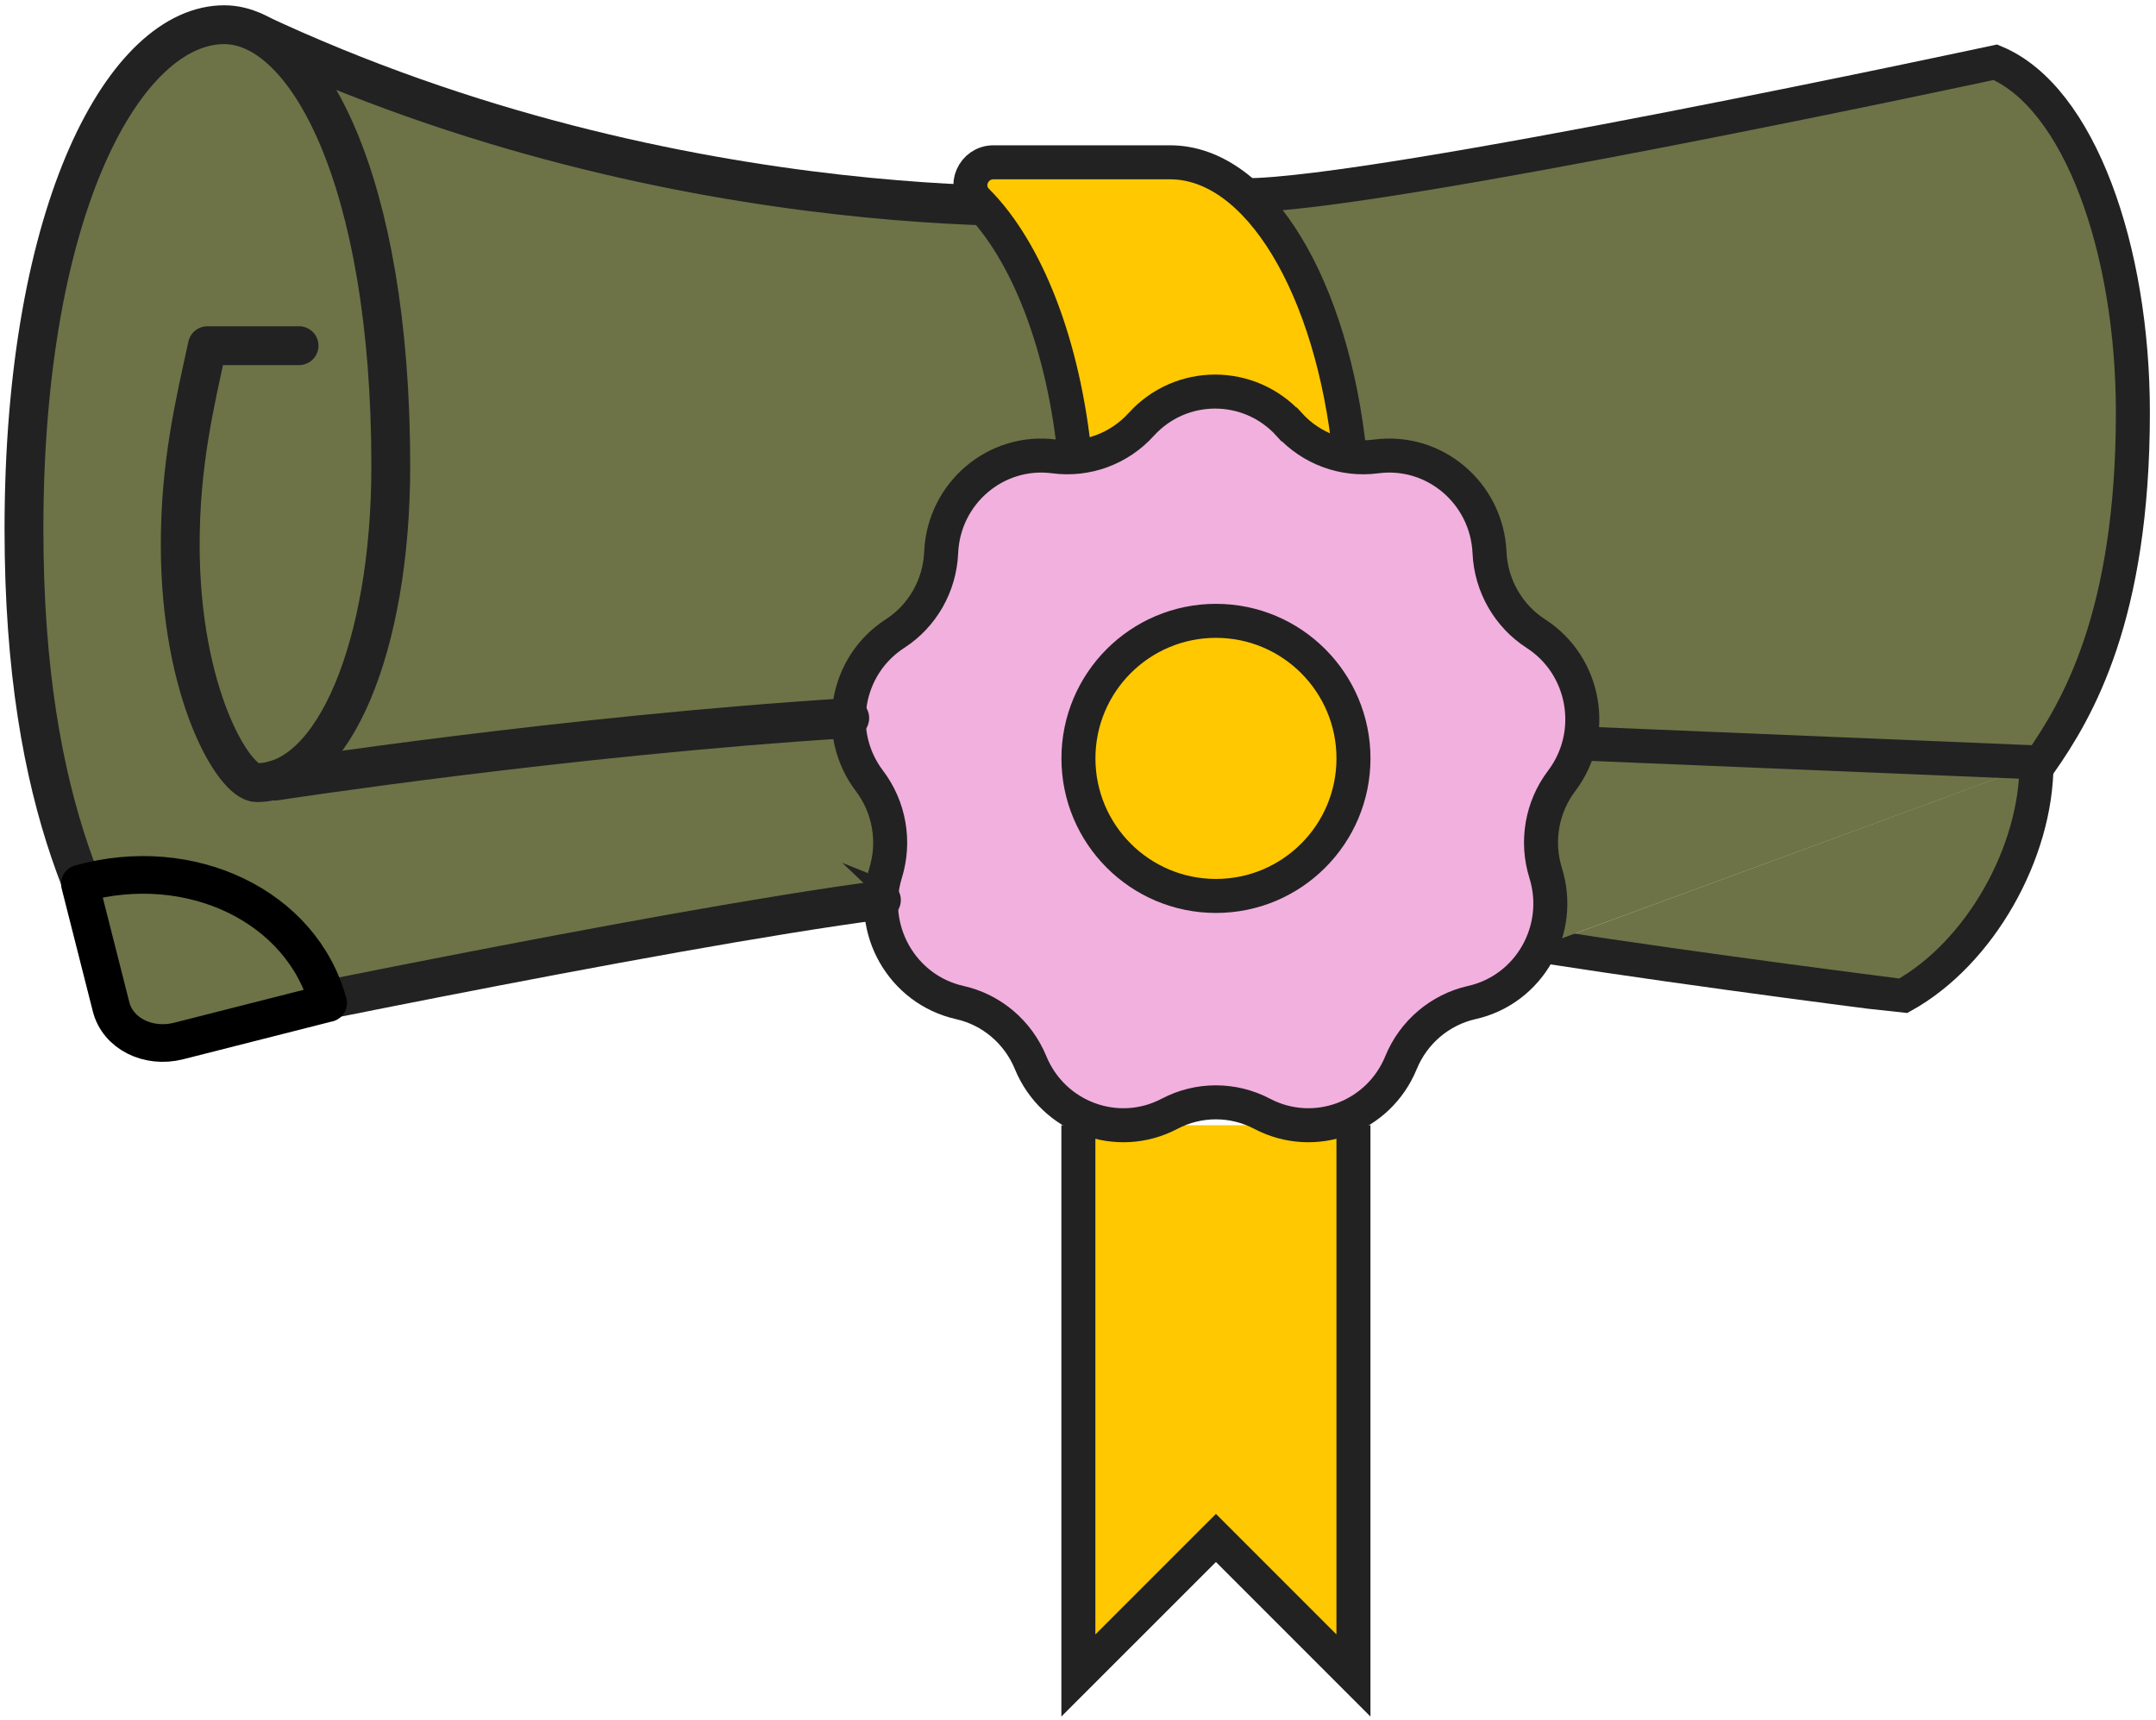 <svg width="79" height="63" viewBox="0 0 79 63" fill="none" xmlns="http://www.w3.org/2000/svg">
<g clip-path="url(#clip0_171_1763)">
<path d="M56.481 34.649C62.6 35.599 69.698 36.487 69.724 36.487C72.552 34.922 74.621 31.231 74.621 27.98" fill="#6D7346"/>
<path d="M56.481 34.649C62.6 35.599 69.698 36.487 69.724 36.487C72.552 34.922 74.621 31.231 74.621 27.98" stroke="#222223" stroke-width="1.246" stroke-miterlimit="10"/>
<path d="M56.481 34.649L54.581 20.241L72.112 21.312L74.764 27.936" fill="#6D7346"/>
<path d="M56.481 34.649L54.581 20.241L72.112 21.312L74.764 27.936" stroke="#222223" stroke-width="1.246" stroke-miterlimit="10"/>
<path d="M40.379 7.499C40.379 7.499 25.089 8.624 9.278 1.17C9.679 8.894 9.278 23.726 9.278 23.726L32.297 32.973H41.412L40.377 7.497L40.379 7.499Z" fill="#6D7346" stroke="#222223" stroke-width="1.463" stroke-linecap="round" stroke-linejoin="round"/>
<path d="M52.599 27.014L74.765 27.936C76.114 25.998 78.153 22.591 78.153 15.107C78.153 9.127 76.194 3.565 73.114 2.28C73.114 2.28 50.472 7.152 45.656 7.152" fill="#6D7346"/>
<path d="M52.599 27.014L74.765 27.936C76.114 25.998 78.153 22.591 78.153 15.107C78.153 9.127 76.194 3.565 73.114 2.28C73.114 2.28 50.472 7.152 45.656 7.152" stroke="#222223" stroke-width="1.246" stroke-miterlimit="10"/>
<path d="M39.389 16.791C38.984 12.648 37.628 9.188 35.794 7.355C35.272 6.834 35.665 5.946 36.402 5.946H42.873C46.12 5.946 48.83 10.552 49.457 16.677" fill="#FFC800"/>
<path d="M39.389 16.791C38.984 12.648 37.628 9.188 35.794 7.355C35.272 6.834 35.665 5.946 36.402 5.946H42.873C46.12 5.946 48.83 10.552 49.457 16.677" stroke="#222223" stroke-width="1.246" stroke-miterlimit="10"/>
<path d="M49.593 41.222V61.38L44.554 56.341L39.514 61.38V41.222" fill="#FFC800"/>
<path d="M49.593 41.222V61.38L44.554 56.341L39.514 61.38V41.222" stroke="#222223" stroke-width="1.246" stroke-miterlimit="10"/>
<path d="M47.24 15.549C48.049 16.442 49.24 16.878 50.426 16.721C52.563 16.438 54.481 18.066 54.579 20.242C54.633 21.452 55.268 22.561 56.277 23.212C58.095 24.384 58.531 26.877 57.222 28.607C56.494 29.568 56.275 30.827 56.636 31.982C57.284 34.06 56.035 36.252 53.932 36.726C52.763 36.989 51.795 37.811 51.336 38.928C50.512 40.941 48.16 41.807 46.247 40.802C45.183 40.243 43.918 40.243 42.855 40.802C40.945 41.807 38.591 40.941 37.763 38.928C37.302 37.809 36.333 36.987 35.164 36.726C33.06 36.252 31.806 34.06 32.45 31.982C32.808 30.827 32.587 29.568 31.858 28.607C30.546 26.877 30.979 24.384 32.794 23.212C33.803 22.561 34.434 21.452 34.486 20.242C34.578 18.066 36.496 16.438 38.632 16.721C39.818 16.878 41.007 16.442 41.816 15.549C43.272 13.944 45.775 13.944 47.234 15.549H47.24Z" fill="#F2B0DE" stroke="#222223" stroke-width="1.246" stroke-miterlimit="10"/>
<path d="M44.555 32.822C47.337 32.822 49.594 30.566 49.594 27.783C49.594 25 47.337 22.744 44.555 22.744C41.772 22.744 39.516 25 39.516 27.783C39.516 30.566 41.772 32.822 44.555 32.822Z" fill="#FFC800" stroke="#222223" stroke-width="1.246" stroke-miterlimit="10"/>
<path d="M10.958 12.664H7.599C7.134 14.794 6.604 16.988 6.604 19.959C6.604 25.427 8.588 28.671 9.405 28.671C12.225 28.671 14.319 23.68 14.319 17.073C14.319 6.536 11.209 0.905 8.216 0.905C4.617 0.905 0.878 7.526 0.878 19.383C0.878 29.777 3.702 34.386 5.917 37.861C5.917 37.861 24.157 34.03 32.297 32.973" fill="#6D7346"/>
<path d="M10.958 12.664H7.599C7.134 14.794 6.604 16.988 6.604 19.959C6.604 25.427 8.588 28.671 9.405 28.671C12.225 28.671 14.319 23.68 14.319 17.073C14.319 6.536 11.209 0.905 8.216 0.905C4.617 0.905 0.878 7.526 0.878 19.383C0.878 29.777 3.702 34.386 5.917 37.861C5.917 37.861 24.157 34.03 32.297 32.973" stroke="#222223" stroke-width="1.423" stroke-linecap="round" stroke-linejoin="round"/>
<path d="M10.088 28.593C10.088 28.593 20.794 26.945 31.116 26.306L10.088 28.593Z" fill="#6D7346"/>
<path d="M10.088 28.593C10.088 28.593 20.794 26.945 31.116 26.306" stroke="#222223" stroke-width="1.463" stroke-linecap="round" stroke-linejoin="round"/>
<path d="M12.024 36.745L6.545 38.136C5.426 38.42 4.317 37.859 4.07 36.883L2.926 32.374C6.993 31.231 11.076 33.219 12.022 36.748L12.024 36.745Z" fill="#6D7346" stroke="black" stroke-width="1.379" stroke-linecap="round" stroke-linejoin="round"/>
</g>
<defs>
<clipPath id="clip0_171_1763">
<rect width="78.608" height="62.69" fill="white" transform="translate(0.167 0.193)"/>
</clipPath>
</defs>
</svg>
